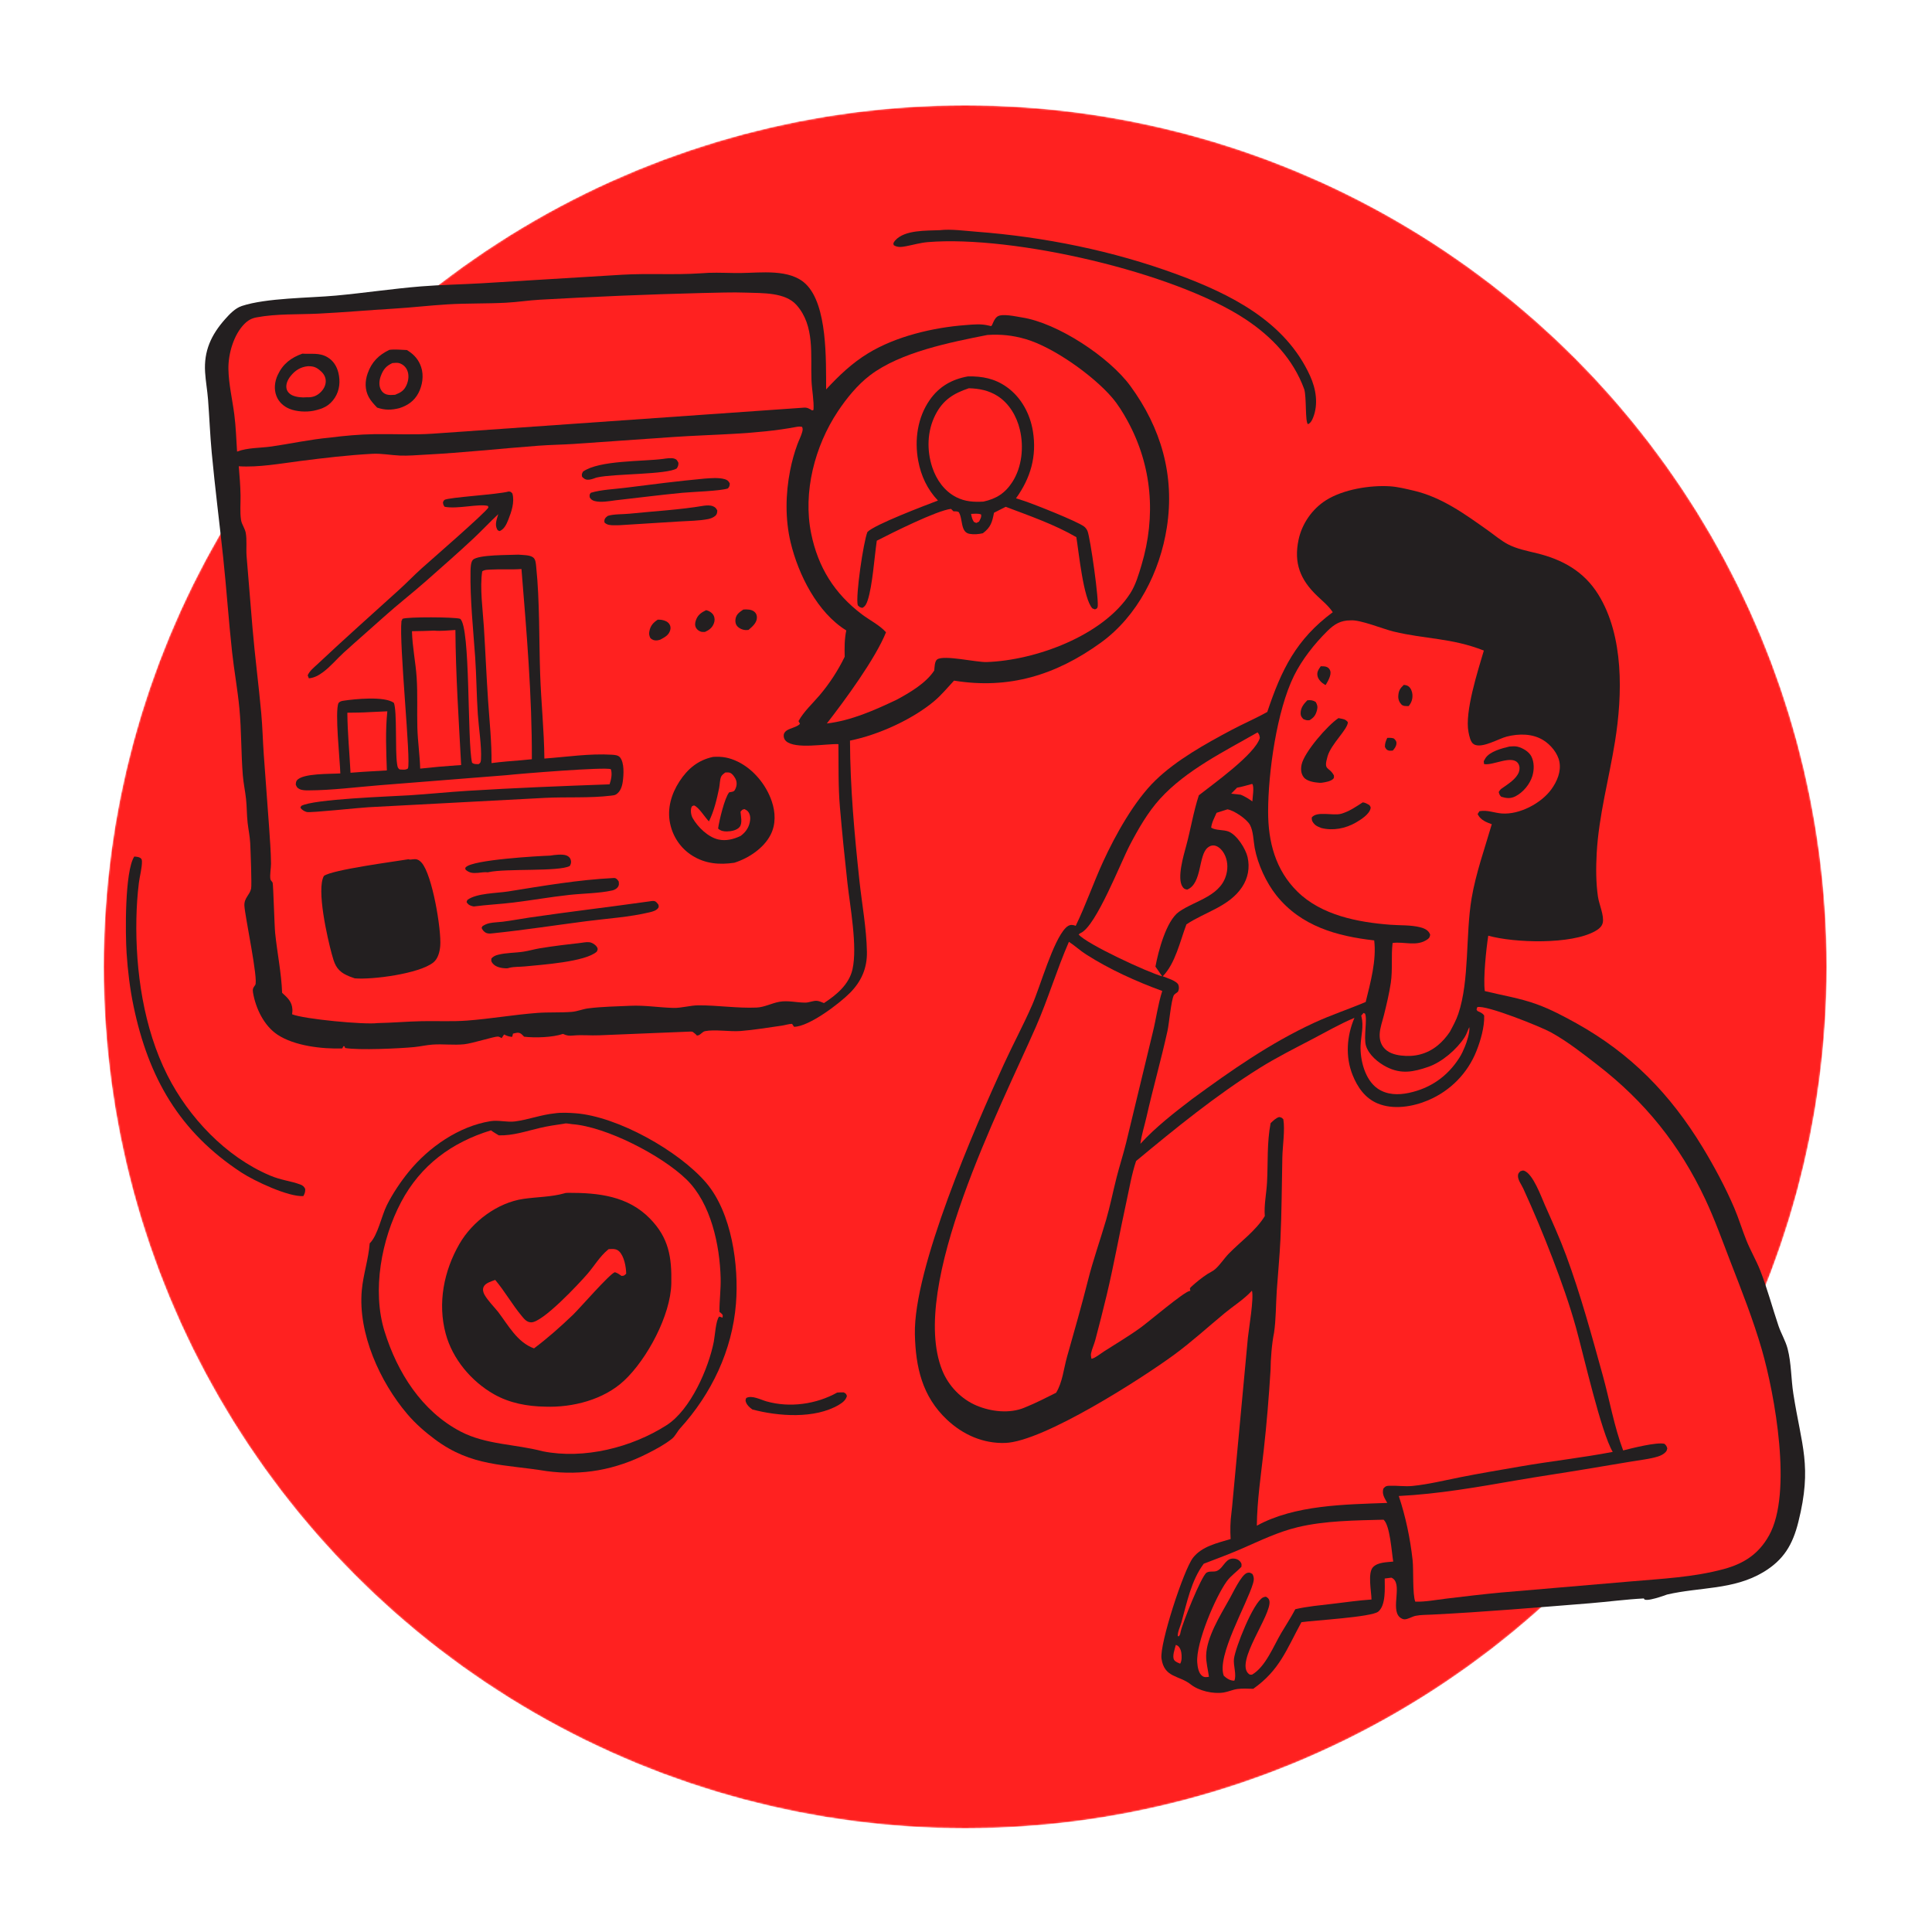 <?xml version="1.0" encoding="UTF-8"?> <svg xmlns="http://www.w3.org/2000/svg" width="1211" height="1211" viewBox="0 0 1211 1211" fill="none"><mask id="mask0_394_2277" style="mask-type:alpha" maskUnits="userSpaceOnUse" x="65" y="66" width="1080" height="1080"><circle cx="605" cy="606" r="540" fill="#D9D9D9"></circle></mask><g mask="url(#mask0_394_2277)"><circle cx="605" cy="606" r="540" fill="#FF2120"></circle></g><path d="M524.768 872.871C526.159 872.726 527.474 872.734 528.867 872.764C530.273 873.559 530.306 873.505 530.858 875.01C530.2 877.651 528.002 879.276 525.747 880.607C510.668 889.506 487.809 887.788 471.594 883.47C469.994 882.342 468.399 880.969 467.656 879.096C467.124 877.754 467.263 877.544 467.757 876.274C471.324 874.37 476.774 877.36 480.45 878.402C495.044 882.541 511.647 880.197 524.768 872.871Z" fill="#231F20"></path><path d="M84.177 536.876C85.11 536.999 86.422 537.051 87.276 537.418C88.484 537.935 88.939 538.512 88.972 539.808C89.078 543.942 87.577 549.12 87.057 553.315C86.129 560.801 85.637 568.37 85.49 575.91C84.851 608.543 90.029 644.524 104.929 673.988C118.302 700.432 141.553 725.093 169.238 736.824C176.339 739.833 182.085 740.181 188.231 742.462C189.752 743.026 190.59 743.749 191.306 745.218C191.398 747.143 191.016 748.074 190.154 749.712C180.835 750.349 159.458 740.281 151.254 734.905C112.407 709.441 93.045 675.408 83.707 630.648C81.42 619.69 80.086 608.526 79.348 597.364C78.561 585.456 78.116 546.081 84.177 536.876Z" fill="#231F20"></path><path d="M589.115 144.271C595.963 143.454 604.802 144.695 611.781 145.223C654.4 148.449 697.689 157.187 737.862 172.013C771.314 184.358 805.687 201.429 821.208 235.684C824.873 243.771 826.46 253.301 823.053 261.8C822.372 263.497 821.581 265.121 819.839 265.89C817.954 264.309 819.057 249.092 817.497 243.935C810.606 225.154 797.237 211.092 780.776 200.16C736.192 170.553 634.968 147.359 581.592 151.758C576.993 152.136 572.484 153.46 567.963 154.326C565.27 154.843 562.543 155.262 560.156 153.63L559.98 152.474C560.282 151.815 560.621 151.257 561.105 150.713C567.098 143.981 580.642 144.661 589.115 144.271Z" fill="#231F20"></path><path d="M347.675 697.862C351.661 697.249 356.64 697.5 360.691 697.802C387.043 699.767 425.511 721.403 442.559 741.302C458.737 760.185 463.197 793.357 461.309 817.169C458.983 846.505 445.914 873.733 426.318 895.294C424.458 897.338 423.269 900.196 421.108 901.901C416.557 905.497 411.251 908.323 406.101 910.949C385.853 921.275 364.97 925.157 342.445 922.086C315.978 917.719 295.768 919.37 272.78 902.327C266.431 897.619 260.41 892.364 255.284 886.334C238.13 866.152 224.354 835.803 226.772 808.833C227.667 798.859 230.957 789.36 231.728 779.34C236.838 774.369 239.071 762.245 242.501 755.393C246.147 748.112 251.087 740.748 256.212 734.458C268.723 719.107 287.554 705.967 307.444 702.764C312.504 701.95 317.777 703.588 322.875 702.918C331.236 701.819 339.159 698.716 347.675 697.862Z" fill="#231F20"></path><path d="M353.58 704.354C353.811 704.298 354.034 704.21 354.269 704.186C355.511 704.064 357.301 704.535 358.576 704.629C379.957 706.22 414.763 724.181 430.303 739.309C445.656 754.254 451.174 780.457 451.709 801.097C451.893 808.231 450.914 815.225 450.957 822.309C451.581 822.78 452.14 823.209 452.665 823.796C453.27 824.473 452.951 825.078 452.883 825.941C451.547 825.417 452.244 825.657 450.789 825.235C448.69 827.49 448.126 837.349 447.427 840.931C444.161 857.663 432.873 883.67 417.885 893.286C395.914 907.383 365.948 914.834 340.225 909.692C323.183 905.157 304.668 905.634 288.754 897.326C264.283 884.552 248.994 860.173 241.028 834.486C233.121 808.988 239.062 776.795 251.433 753.447C263.632 730.42 283.081 716.045 307.751 708.51C309.3 709.677 311.006 710.65 312.659 711.662C321.713 711.874 329.711 709.043 338.402 707.007C343.424 705.832 348.48 705.076 353.58 704.354Z" fill="#FF2120"></path><path d="M354.472 747.775C355.218 747.709 355.409 747.68 356.258 747.678C375.173 747.628 393.559 749.665 407.366 763.787C419.27 775.963 421.098 788.02 420.784 804.494C420.404 824.383 405.604 851.874 391.325 865.283C378.447 877.377 358.947 882.335 341.71 881.71C330.534 881.536 319.418 879.49 309.623 873.927C295.446 865.874 283.649 851.867 279.375 836.012C274.203 816.824 278.205 796.62 287.998 779.657C296.116 765.596 311.851 753.835 328.099 751.47C336.472 750.252 345.673 750.29 353.786 747.983C354.017 747.917 354.244 747.845 354.472 747.775Z" fill="#231F20"></path><path d="M381.539 782.968C383.885 782.851 386.238 782.569 388.079 784.355C391.249 787.433 392.434 794.092 392.51 798.355C391.259 799.55 391.304 799.66 389.6 799.756C388.226 798.774 387.069 797.953 385.435 797.43C382.285 798.244 363.377 820.072 359.197 824.083C351.395 831.569 343.376 838.685 334.73 845.18C324.205 841.406 318.685 830.782 312.176 822.251C309.478 818.909 305.726 815.203 303.649 811.481C302.854 810.058 302.423 808.223 303.114 806.671C304.242 804.134 308.017 803.195 310.402 802.264C316.445 809.439 321.063 817.747 327.08 824.95C328.681 826.867 330.176 828.769 332.862 828.863C340.06 829.116 362.89 804.642 368.148 798.571C372.44 793.612 375.94 787.567 381.004 783.398C381.181 783.253 381.36 783.112 381.539 782.968Z" fill="#FF2120"></path><path d="M439.185 171.313C440.849 171.273 442.491 171.07 444.151 171.011C450.773 170.78 457.458 171.193 464.092 171.135C476.823 171.026 494.986 168.355 505.033 177.99C518.776 191.169 517.714 225.85 517.827 244.094C525.878 235.412 533.969 227.664 544.136 221.453C561.55 210.812 584.926 205.29 605.149 203.773C610.497 203.372 614.801 202.826 620.093 204.146L621.214 204.431C621.893 203.727 621.653 204.088 622.085 203.145C622.873 201.416 623.513 199.651 625.092 198.468C627.986 196.299 636.916 198.413 640.517 198.97C662.982 202.448 695.239 223.791 708.517 241.921C727.753 268.187 736.453 297.98 731.403 330.553C727.095 358.346 713.112 386.155 689.972 402.861C661.89 423.136 632.476 432.226 598.003 426.628C593.891 431.024 590.012 435.784 585.38 439.641C571.58 451.133 550.316 460.719 532.782 464.22C532.903 493.683 535.567 522.831 538.707 552.107C540.29 566.851 543.146 581.882 543.395 596.712C543.566 606.832 539.935 615.054 532.943 622.188C526.445 628.818 507.189 643.557 497.711 643.607L496.473 641.763C494.319 641.808 492.118 642.6 489.968 642.9C481.522 644.076 472.569 645.617 464.098 646.258C457.478 646.759 448.053 645.145 441.964 646.331C441.02 646.514 440.347 647.155 439.626 647.731C438.623 648.53 438.18 649 436.843 649.097C436.291 648.406 435.708 647.926 435.003 647.402L434.083 646.721C433.698 646.68 433.314 646.582 432.928 646.597L375.651 648.931C370.31 649.189 364.757 648.557 359.492 649.071C356.774 649.337 355.375 649.233 352.875 648.057C346.498 650.291 335.302 650.626 328.522 649.815C327.874 649.177 327.091 648.252 326.314 647.798C324.737 646.878 323.216 647.562 321.551 647.89C321.408 648.615 321.255 649.22 321.007 649.924C319.351 649.761 318.29 649.522 316.753 648.797L315.965 648.42C315.547 648.996 315.156 649.564 314.791 650.176L314.47 650.724C313.757 650.331 312.925 649.761 312.087 649.728C309.791 649.636 296.158 654.009 291.032 654.547C284.319 655.249 277.659 654.276 271 654.775C267.172 655.061 263.385 655.956 259.556 656.327C250.44 657.211 224.887 658.402 216.348 656.901L215.955 655.847L215.31 655.73L214.506 657.182C201.963 657.566 184.64 655.651 173.922 648.541C165.46 642.927 160.295 632.074 158.596 622.227C158.202 619.946 158.663 619.194 159.974 617.405C162.126 614.467 153.468 573.993 153.185 567.678C152.968 562.824 156.511 561.059 157.404 556.997C157.894 554.77 157.054 532.578 156.826 528.359C156.595 524.096 155.685 519.924 155.209 515.693C154.651 510.738 154.76 505.722 154.218 500.764C153.684 495.857 152.619 491.007 152.215 486.086C151.074 472.136 151.381 458.027 150.056 444.048C148.933 432.196 146.774 420.51 145.474 408.694C143.318 389.092 142.015 369.376 139.928 349.752C137.584 327.726 134.758 305.709 132.701 283.659C131.67 272.608 131.251 261.526 130.406 250.469C129.967 244.734 128.92 239.055 128.557 233.312C127.712 219.935 132.389 209.871 141.117 200.033C143.947 196.844 147.436 193.157 151.541 191.801C167.013 186.687 193.787 186.821 210.574 185.277C228.366 183.64 246.08 180.957 263.887 179.514C276.543 178.488 289.327 178.3 302.014 177.557L389.877 172.21C406.271 171.239 422.751 172.431 439.185 171.313Z" fill="#231F20"></path><path d="M440.143 183.662C449.393 183.512 458.704 183.085 467.952 183.428C477.974 183.801 492.158 183.153 499.275 191.186C510.907 204.316 507.991 222.552 508.656 238.652C508.891 244.329 510.318 251.546 509.911 256.955L509.053 257.258C507.301 256.176 506.013 255.354 503.905 255.519L271.272 271.833C259.066 272.676 246.813 271.94 234.595 272.139C225.366 272.288 215.87 273.129 206.712 274.309C194.409 275.437 182.452 278.07 170.261 279.85C163.299 280.867 155.144 280.526 148.592 283.073C148.108 275.357 147.854 267.504 146.867 259.838C145.657 250.443 143.349 240.834 143.172 231.35C142.996 221.894 146.436 209.857 153.184 203.055C155.421 200.801 157.668 199.524 160.785 198.938C173.348 196.577 186.779 197.209 199.526 196.589C215.207 195.827 230.861 194.41 246.538 193.482C257.903 192.811 269.215 191.458 280.579 190.776C292.732 190.046 304.987 190.389 317.173 189.749C324.294 189.374 331.356 188.257 338.476 187.855C372.045 185.964 406.537 184.494 440.143 183.662Z" fill="#FF2120"></path><path d="M244.113 219.277C247.659 218.851 251.49 219.28 255.062 219.41C255.211 219.504 255.361 219.595 255.508 219.691C255.753 219.851 255.993 220.017 256.237 220.178C259.976 222.649 262.579 225.84 263.998 230.138C265.743 235.424 264.792 241.606 262.217 246.466C259.611 251.385 255.445 254.236 250.221 255.863C245.215 257.09 241.318 257.153 236.4 255.496C234.454 253.473 232.402 251.276 231.082 248.781C228.621 244.133 228.74 238.925 230.445 234.056C232.957 226.877 237.407 222.461 244.113 219.277Z" fill="#231F20"></path><path d="M245.987 227.571C247.391 227.47 249.169 227.218 250.516 227.708C252.632 228.477 254.279 229.931 255.202 231.997C256.513 234.93 256.113 238.373 254.869 241.256C253.318 244.854 251.175 246.064 247.65 247.46C245.895 247.573 244.032 247.763 242.321 247.251C240.715 246.77 239.504 245.697 238.731 244.238C237.335 241.606 237.706 238.334 238.711 235.636C240.228 231.558 242.07 229.342 245.987 227.571Z" fill="#FF2120"></path><path d="M189.543 221.67C195.096 222.1 200.074 220.851 205.244 223.899C208.914 226.062 211.092 229.548 212.097 233.627C213.41 238.954 212.907 244.694 209.856 249.346C206.446 254.544 202.328 256.224 196.551 257.472C191.912 258.373 185.915 258.06 181.543 256.291C177.772 254.766 174.735 252.007 173.257 248.173C171.608 243.9 172.173 239.161 174.064 235.071C177.298 228.076 182.487 224.162 189.543 221.67Z" fill="#231F20"></path><path d="M193.133 229.529C193.168 229.534 193.203 229.545 193.24 229.545C196.852 229.523 198.633 230.377 201.304 232.837C203.035 234.432 204.185 236.5 204.189 238.899C204.195 241.628 202.798 244.104 200.864 245.957C198.384 248.334 195.683 249.191 192.28 249.016C189.378 249.307 185.622 248.967 182.97 247.679C181.34 246.887 180.014 245.412 179.608 243.618C178.984 240.855 180.42 237.904 182.093 235.792C185.039 232.079 188.451 229.982 193.133 229.529Z" fill="#FF2120"></path><path d="M618.868 209.971C627.286 209.42 634.696 210.163 642.821 212.524C660.286 217.6 685.109 235.334 696.921 249.036C700.79 253.523 703.924 258.646 706.76 263.832C722.184 292.036 724.684 323.517 715.518 354.165C713.739 360.11 711.855 366.625 708.485 371.878C691.372 398.552 648.876 413.969 618.442 414.977C611.848 415.196 591.848 410.398 587.472 413.301C585.791 414.417 585.794 418.389 585.604 420.262C580.463 428.235 570.034 434.292 561.903 438.663C548.046 445.212 533.632 451.66 518.271 453.487C529.629 438.868 548.682 412.937 555.364 396.327C551.535 391.928 544.989 388.668 540.3 385.122C523.082 372.099 512.785 355.674 508.452 334.41C503.179 308.531 510.709 279.591 525.158 257.883C530.65 249.632 537.442 241.243 545.376 235.208C564.409 220.726 595.7 214.538 618.868 209.971Z" fill="#FF2120"></path><path d="M606.75 235.924C615.721 235.786 623.456 237.252 630.906 242.498C640.095 248.968 645.688 259.396 647.448 270.364C649.963 286.051 645.988 299.637 636.848 312.345C638.615 312.886 640.374 313.446 642.123 314.041C648.835 316.323 674.758 326.576 679.423 329.957C680.417 330.679 681.177 331.742 681.66 332.866C683.391 336.889 689.174 377.81 687.947 380.647C687.518 381.64 687.253 381.532 686.337 381.962L684.75 381.372C679.069 375.423 676.22 346.179 674.663 336.694C661.053 328.765 645.12 323.246 630.381 317.669L623.046 321.399C621.932 327.19 621.031 330.57 616.068 334.247C613.335 334.867 610.496 335.113 607.714 334.624C601.836 333.593 603.692 325.124 600.891 320.92C600.018 320.579 599.533 320.493 598.566 320.496C598.27 320.498 597.973 320.516 597.676 320.526L596.094 318.971C587.127 320 559.195 333.982 549.583 338.922C548.085 349.161 546.898 367.164 543.872 376.274C543.202 378.291 542.501 379.992 540.549 381.023C538.964 380.715 538.829 380.532 537.658 379.394C536.153 373.675 541.258 339.408 543.708 333.466C548.113 328.817 580.079 316.742 587.912 313.751C581.247 306.715 577.305 298.302 575.54 288.765C573.127 275.724 575.105 261.608 582.827 250.614C588.745 242.188 596.709 237.716 606.75 235.924Z" fill="#231F20"></path><path d="M608.686 322.111C610.625 322.06 613.208 321.687 614.973 322.484C615.282 324.279 614.45 325.288 613.697 326.915C613.137 327.288 612.527 327.524 611.915 327.798L610.458 327.155C609.35 325.484 609.052 324.068 608.686 322.111Z" fill="#FF2120"></path><path d="M607.282 243.359C613.731 243.538 619.633 244.663 625.177 248.153C632.541 252.789 637.272 260.933 639.256 269.263C641.818 280.017 640.634 292.705 634.553 302.124C629.989 309.192 624.439 312.641 616.425 314.413C610.363 314.745 604.964 314.457 599.404 311.64C591.989 307.884 586.993 300.791 584.402 293.047C580.817 282.337 581.127 270.276 586.258 260.133C591 250.757 597.557 246.623 607.282 243.359Z" fill="#FF2120"></path><path d="M499.219 267.588C500.552 267.361 501.444 267.3 502.77 267.577C503.304 268.749 503.143 269.66 502.809 270.864C502.093 273.444 500.789 275.898 499.858 278.411C497.903 283.692 496.339 289.395 495.253 294.915C492.366 309.593 492.09 325.484 495.595 340.075C500.412 360.121 512.312 384.013 530.457 395.159C529.294 400.756 529.33 405.996 529.461 411.679C525.261 420.315 519.892 428.562 513.674 435.872C509.319 440.992 503.716 446.089 500.511 451.998L501.412 453.636C500.135 455.579 495.299 456.408 493.183 457.836C492.232 458.478 491.339 459.492 491.245 460.663C491.126 462.131 491.555 463.483 492.662 464.503C498.452 469.835 517.598 466.101 525.526 466.433C525.69 479.645 525.341 492.774 526.473 505.975C527.827 521.76 529.426 537.609 531.172 553.355C532.824 568.26 537.563 593.229 534.353 607.558C532.207 617.132 524.261 623.638 516.479 628.737C515.154 628.232 513.444 627.438 512.048 627.331C509.712 627.153 507.226 628.447 504.777 628.455C499.372 628.472 494.038 626.972 488.621 627.917C483.834 628.751 479.123 631.347 474.252 631.552C461.996 632.068 449.933 630.094 437.776 630.153C432.492 630.179 427.221 631.918 421.949 631.771C412.986 631.521 404.155 630.02 395.146 630.435C386.477 630.834 377.184 630.961 368.612 632.068C365.133 632.517 361.87 633.981 358.347 634.256C351.158 634.819 343.887 634.365 336.679 634.917C321.957 636.045 307.431 638.61 292.753 639.715C283.365 640.422 273.953 639.895 264.555 640.081C255.244 640.264 245.953 641.112 236.614 641.285C228.413 642.366 190.434 638.809 183.087 635.753C183.197 634.806 183.336 633.814 183.293 632.86C183.062 627.84 180.263 625.448 176.841 622.311C176.389 609.967 173.744 597.245 172.478 584.903C172.005 580.298 171.313 554.65 170.899 553.33C170.69 552.66 169.644 551.861 169.52 551.211C169.011 548.534 169.902 544.158 169.875 541.306C169.8 533.586 169.158 525.835 168.65 518.132L165.332 472.895C164.725 464.306 164.539 455.673 163.76 447.099C162.136 429.195 159.77 411.34 158.259 393.428L154.562 348.567C154.205 343.929 154.849 338.49 154.046 334.032C153.811 332.73 153.2 331.378 152.646 330.182C151.987 328.76 151.324 327.502 151.083 325.923C150.33 320.997 150.851 315.613 150.775 310.62C150.682 304.492 150.175 298.359 149.656 292.255C162.102 293.075 175.687 290.568 188.043 288.984C203.097 287.055 218.268 285.26 233.429 284.448C239.198 284.139 244.869 285.313 250.612 285.554C255.874 285.775 261.34 285.264 266.614 284.991C290.226 283.771 313.826 281.158 337.407 279.384C344.75 278.832 352.13 278.743 359.481 278.279L421.524 273.951C447.34 272.155 473.751 272.398 499.219 267.588Z" fill="#FF2120"></path><path d="M442.611 382.45C444.39 382.838 446.493 384.095 447.319 385.809C448.121 387.472 448.091 389.136 447.424 390.843C446.351 393.582 444.43 394.963 441.831 396.119C441.157 396.111 440.112 396.173 439.439 395.974C438.187 395.606 436.897 394.686 436.273 393.519C435.468 392.012 435.641 390.398 436.171 388.853C437.334 385.464 439.506 383.965 442.611 382.45Z" fill="#231F20"></path><path d="M412.298 388.403C413.14 388.396 413.958 388.411 414.79 388.557C416.712 388.895 418.628 389.63 419.678 391.372C420.337 392.465 420.448 393.75 420.096 394.981C419.159 398.253 416.661 399.396 413.884 400.932C413.209 401.13 412.525 401.353 411.817 401.41C410.121 401.545 409.028 401.135 407.721 400.051C406.884 398.409 406.698 397.339 407.058 395.557C407.742 392.163 409.47 390.242 412.298 388.403Z" fill="#231F20"></path><path d="M465.928 382.062C468.178 381.874 471.042 381.928 472.881 383.473C474.042 384.449 474.494 385.776 474.437 387.254C474.31 390.564 471.444 392.869 469.158 394.845C468.433 394.897 467.781 394.966 467.046 394.902C465.13 394.732 462.862 393.673 461.762 392.048C460.886 390.752 460.778 389.046 461.111 387.555C461.728 384.791 463.75 383.58 465.928 382.062Z" fill="#231F20"></path><path d="M415.765 287.633C417.735 287.346 420.765 286.867 422.668 287.466C424.291 287.976 424.507 288.745 425.249 290.121C425.217 291.804 425.076 292.123 424.229 293.591C418.234 297.536 384.841 296.873 374.463 299.225L373.613 299.425C371.89 300.059 370.103 300.788 368.231 300.701C366.701 300.629 365.883 299.855 364.859 298.849C364.57 297.191 364.66 297.125 365.431 295.61C375.648 288.395 402.775 289.357 415.765 287.633Z" fill="#231F20"></path><path d="M344.86 536.309C347.483 535.854 352.66 535.222 355.126 536.236C356.39 536.756 357.373 537.623 357.762 538.973C358.177 540.411 357.887 541.583 357.148 542.811C350.328 546.481 317.316 544.264 306.331 546.666C306.164 546.704 305.998 546.746 305.833 546.785C303.754 546.508 301.621 546.961 299.539 547.117C296.405 547.352 294.323 547.269 291.854 545.157C291.668 544.183 291.413 544.227 291.964 543.605C296.202 538.833 337.857 536.548 344.86 536.309Z" fill="#231F20"></path><path d="M441.191 316.996C443.034 316.765 445.048 316.611 446.829 317.303C448.347 317.893 448.888 318.573 449.61 319.98C449.542 321.364 449.45 322.4 448.305 323.369C447.121 324.37 445.496 325.025 443.984 325.331C438.18 326.504 431.66 326.481 425.749 326.869L388.754 329.177C387.455 329.253 386.161 329.265 384.86 329.247C382.686 329.217 380.489 329.153 378.892 327.492C378.758 326.197 378.758 325.567 379.658 324.462C379.738 324.363 380.809 323.409 381.043 323.336C384.795 322.16 390.515 322.406 394.596 321.989C410.088 320.403 425.832 319.577 441.191 316.996Z" fill="#231F20"></path><path d="M364.772 590.91C366.596 590.661 368.859 590.219 370.634 590.898C372.17 591.485 373.961 592.771 374.52 594.346C374.823 595.198 374.394 595.697 374.089 596.488C366.91 602.987 339.091 604.734 328.993 605.766C325.879 606.085 322.347 605.875 319.349 606.615C318.993 606.703 318.64 606.806 318.287 606.902C318.075 606.922 317.863 606.963 317.649 606.963C314.714 606.949 310.817 606.34 308.836 603.892C307.832 602.651 307.812 602.17 308.061 600.736C309.273 599.462 310.413 598.925 312.087 598.487C317.306 597.121 322.736 597.334 328.034 596.525C331.482 596 334.858 594.986 338.314 594.41C347.091 592.945 355.936 591.945 364.772 590.91Z" fill="#231F20"></path><path d="M441.571 299.995C445.508 299.727 450.306 299.252 454.138 300.314C455.89 300.799 456.573 301.431 457.427 302.997C457.314 304.676 457.295 304.834 456.273 306.16C451.419 307.802 434.096 308.278 427.641 308.895C413.607 310.236 399.565 312.072 385.548 313.631C381.611 314.167 376.683 315.078 372.802 314.077C371.296 313.689 370.489 313.106 369.651 311.78C369.558 310.208 369.363 310.078 370.334 308.874C377.083 306.871 384.946 306.636 391.956 305.745C408.478 303.642 424.986 301.54 441.571 299.995Z" fill="#231F20"></path><path d="M384.51 550.357C384.749 550.355 384.99 550.312 385.226 550.349C386.535 550.564 387.136 551.52 387.817 552.527C387.957 553.957 388.163 554.831 387.234 556.086C386.459 557.13 385.068 557.848 383.823 558.129C375.676 559.973 365.292 560.011 356.845 560.937C345.046 562.23 333.369 564.305 321.592 565.741C313.398 566.74 305.157 567.104 296.977 568.189C296.264 568.042 295.855 567.981 295.137 567.711C293.812 567.212 293.077 566.571 292.44 565.351L292.968 564.074C298.768 559.796 311.361 559.915 318.538 558.768C340.506 555.256 362.234 551.484 384.51 550.357Z" fill="#231F20"></path><path d="M406.815 565.029C407.733 564.901 408.832 564.668 409.753 564.743C411.218 564.861 411.93 566.081 412.753 567.135C412.844 568.028 413.107 568.44 412.515 569.211C411.305 570.788 409.141 571.367 407.29 571.814C394.604 574.877 380.459 575.749 367.482 577.429C348.188 579.926 328.861 582.923 309.517 584.939C308.155 585.083 306.529 585.371 305.204 584.928C303.575 584.381 302.486 583.117 301.868 581.603L302.419 580.54C303.878 579.584 305.205 578.99 306.925 578.635C309.604 578.083 312.404 578.082 315.117 577.743C320.723 577.044 326.352 575.94 331.954 575.122C356.873 571.484 381.866 568.535 406.815 565.029Z" fill="#231F20"></path><path d="M318.84 308.071C320.288 308.205 320.202 308.281 321.187 309.375C322.659 314.8 320.597 320.737 318.592 325.81C317.507 328.552 316.071 331.677 313.212 332.89C312.249 332.521 312.064 332.673 311.554 331.659C310.008 328.589 311.447 325.361 312.326 322.281C307.055 327.19 302.145 332.476 296.887 337.406C287.155 346.533 277.025 355.364 267.034 364.21C258.301 371.941 249.041 379.058 240.389 386.876C232.151 394.32 223.71 401.558 215.505 409.025C211.146 412.991 207.236 417.795 202.506 421.287C199.737 423.333 197.061 424.852 193.6 425.189L192.86 423.307C194.066 420.501 196.819 418.35 199.016 416.31C215.91 400.407 233.248 385.022 250.425 369.433C255.141 365.153 259.534 360.536 264.274 356.282C269.966 351.172 303.966 321.688 306.135 318.116L305.883 317.144C300.147 315.582 286.828 319.247 278.695 317.65C277.836 316.473 277.8 316.219 277.657 314.756C277.959 314.297 278.131 313.717 278.566 313.379C280.688 311.727 312.139 309.979 318.84 308.071Z" fill="#231F20"></path><path d="M446.952 474.436C452.712 474.043 457.173 474.868 462.377 477.376C472.25 482.136 480.227 491.888 483.734 502.212C486.092 509.156 486.401 516.68 482.971 523.34C478.632 531.764 469.099 538.016 460.251 540.789C450.914 542.159 442.086 541.445 433.898 536.303C426.625 531.734 421.701 524.4 419.992 516.003C418.111 506.764 420.809 497.64 425.834 489.886C431.012 481.896 437.505 476.461 446.952 474.436Z" fill="#231F20"></path><path d="M454.594 484.209C455.531 484.184 456.686 484.056 457.582 484.39C459.158 484.976 460.932 487.561 461.419 489.12C462.074 491.216 461.658 493.405 460.544 495.268C459.935 496.288 458.879 496.294 457.774 496.512C457.539 496.557 457.303 496.599 457.068 496.642C454.171 500.098 450.796 514.418 450.112 519.347C451.743 520.832 453.468 521.161 455.607 521.152C458.16 521.141 462.073 520.437 463.704 518.22C465.449 515.849 464.353 511.576 464.168 508.825C465.181 507.632 465.161 507.426 466.676 507.166C467.655 507.647 468.403 508.033 469.068 508.945C470.126 510.392 470.396 512.187 470.203 513.934C469.723 518.299 467.666 521.411 464.241 523.971C459.863 526.033 455.099 527.289 450.279 526.198C443.846 524.742 437.354 518.441 434.138 512.741C433.156 511.002 432.703 507.919 433.401 506.034C433.743 505.109 434.176 505.195 435.011 504.849C438.018 505.887 441.77 512.263 444.376 514.861C447.566 508.318 449.328 501.01 450.769 493.902C451.205 491.758 451.174 488.851 451.976 486.89C452.426 485.789 453.685 484.926 454.594 484.209Z" fill="#FF2120"></path><path d="M256.015 538.589C257.099 538.835 256.714 538.845 257.684 538.75C258.501 538.672 259.345 538.513 260.169 538.535C261.942 538.584 263.076 539.424 264.229 540.699C270.975 548.157 276.766 582.891 275.944 592.929C275.652 596.496 274.591 600.879 271.675 603.238C262.856 610.371 233.27 614.202 222.34 613.234C220.077 612.487 217.903 611.67 215.822 610.493C210.609 607.542 209.45 603.451 207.959 597.996C205.301 588.272 198.221 557.45 203.026 549.049C208.211 545.156 247.247 540.06 256.015 538.589Z" fill="#231F20"></path><path d="M324.968 347.666C327.621 347.943 332.038 347.751 334.186 349.409C335.845 350.691 335.907 353.506 336.11 355.448C338.312 376.535 337.843 401.104 338.576 422.576C339.178 440.21 341.062 457.827 341.218 475.477C354.967 474.463 369.755 472.213 383.503 473.071C385.213 473.178 387.446 473.305 388.609 474.708C391.431 478.11 390.931 485.561 390.38 489.767C389.971 492.882 388.953 496.152 386.18 497.952C385.32 498.51 383.936 498.606 382.958 498.725C369.495 500.363 355.123 499.428 341.549 500.12L231.086 505.973C225.403 506.253 194.412 509.598 192.29 508.982C190.729 508.529 189.174 507.634 188.294 506.258L188.829 505.16C196.286 500.835 245.183 499.223 256.543 498.502C268.726 497.726 280.876 496.457 293.061 495.7C322.693 493.86 352.406 492.692 382.079 491.632C383.055 488.94 383.885 484.922 382.889 482.153C379.63 480.599 325.66 484.971 317.682 485.874L237.963 492.192C223.179 493.378 208.106 495.371 193.268 495.418C191.559 495.424 189.222 495.394 187.675 494.561C186.136 493.734 186.007 493.287 185.38 491.755C185.52 490.76 185.447 489.969 186.094 489.149C189.696 484.58 207.272 485.216 213.324 484.789C213.079 476.288 209.766 445.986 212.189 440.648C213.067 439.684 213.896 439.429 215.172 439.235C222.429 438.13 240.932 436.238 246.883 440.538C248.979 445.898 247.6 470.572 248.887 478.733C249.14 480.343 249.12 481.31 250.514 482.295C252.324 482.402 254.132 482.796 255.693 481.693C257.76 477.32 250.027 403.568 251.658 389.133L252.21 388.383L251.977 388.123C252.144 388.025 252.301 387.903 252.48 387.829C255.4 386.621 284.764 386.688 288.391 387.858C295.045 392.581 292.757 464.663 295.887 478.08C297.216 479.153 298.261 478.888 299.919 478.978C301.333 478.28 301.424 477.222 301.504 475.718C301.926 467.836 300.084 456.148 299.515 447.825C298.699 435.902 298.671 423.925 297.845 412.001C296.628 394.392 294.603 375.67 294.932 358.053C294.968 356.148 295.043 352.329 296.399 350.935C299.685 347.561 319.359 347.976 324.968 347.666Z" fill="#231F20"></path><path d="M231.838 446.36L242.788 445.851C241.504 458.016 242.07 470.701 242.489 482.905L227.1 483.818L219.712 484.369C219.072 471.83 217.833 459.29 217.72 446.738C222.437 446.712 227.128 446.651 231.838 446.36Z" fill="#FF2120"></path><path d="M272.053 395.286C276.437 395.685 281.053 395.133 285.452 394.876C285.658 423.094 287.548 451.359 289.057 479.534C284.369 479.841 279.685 480.253 275.001 480.616L263.379 481.776C263.123 473.211 261.855 464.697 261.609 456.146C261.308 445.66 261.862 435.133 261.16 424.649C260.509 414.929 258.458 405.424 258.225 395.649C262.839 395.588 267.442 395.483 272.053 395.286Z" fill="#FF2120"></path><path d="M307.923 357.006C314.236 356.634 320.556 357.149 326.862 356.665C330.093 396.319 333.496 436.07 333.376 475.894L326.717 476.537C320.491 477.028 314.282 477.508 308.087 478.315C308.253 465.299 306.808 452.102 305.934 439.112C304.899 423.739 304.267 408.335 303.299 392.953C302.642 382.53 300.66 368.201 302.261 358.127C303.871 356.967 306.009 357.129 307.923 357.006Z" fill="#FF2120"></path><path d="M835.385 383.744C832.841 379.847 829.073 376.808 825.725 373.616C815.004 363.389 810.837 352.967 813.969 338.231C816.089 328.262 822.509 319.035 831.114 313.585C841.923 306.74 858.815 304.006 871.371 304.824C876.185 305.138 881.336 306.439 886.043 307.531C903.724 311.634 918.223 322.246 932.749 332.547C936.76 335.391 940.852 338.89 945.195 341.166C950.752 344.078 957.396 345.339 963.438 346.825C979.504 350.778 992.884 358.231 1001.8 372.593C1017.98 398.653 1017.02 435.389 1012.32 464.702C1008.6 487.937 1002.12 511.261 1000.83 534.8C1000.34 543.739 1000.32 553.284 1001.63 562.141C1002.32 566.846 1005.61 573.985 1004.62 578.422C1004.07 580.866 1002.03 582.407 999.964 583.59C984.928 592.181 949.244 591.081 932.857 586.496C931.579 594.729 929.606 613.427 930.7 621.228C941.61 623.892 952.74 625.64 963.336 629.499C971.866 632.606 980.352 637.079 988.279 641.502C1022.35 660.516 1046.93 685.782 1067.16 719.044C1074.39 730.928 1081.64 744.459 1087.08 757.21C1089.9 763.831 1091.95 770.697 1094.61 777.365C1097.19 783.846 1100.79 789.891 1103.34 796.366C1107.75 807.577 1110.92 819.627 1114.78 831.053C1116.43 835.924 1119.18 840.373 1120.49 845.375C1122.88 854.541 1122.63 864.287 1124.09 873.612C1129.2 906.346 1136.01 918.867 1127.24 953.941C1123.68 968.188 1118.1 977.752 1105.26 985.444C1086.54 996.668 1065.44 994.69 1044.91 999.486C1044.91 999.486 1030.45 1004.94 1030.45 1001.92C1019.21 1002.48 1007.87 1004.03 996.632 1004.94C963.622 1007.58 930.486 1010.41 897.41 1012.06C894.14 1012.23 890.538 1012.16 887.331 1012.81C885.117 1013.26 882.483 1015.04 880.315 1015.01C879.31 1015 878.116 1014.35 877.385 1013.71C871.35 1008.42 879.728 992.115 872.14 988.9L867.948 989.434C867.952 995.283 868.814 1006.15 863.883 1010.2C859.674 1013.66 823.477 1015.66 815.742 1016.81C806.307 1034.13 802.098 1046.86 785.556 1058.56C782.372 1058.53 778.801 1058.25 775.659 1058.68C772.72 1059.07 769.95 1060.41 767.022 1060.88C760.404 1061.94 751.45 1059.87 746.286 1055.75C739.131 1050.05 729.742 1051.75 728.04 1039.61C726.761 1030.49 741.915 983.983 747.796 976.419C753.373 969.244 763.078 967.185 771.381 964.686C771.035 959.137 771.154 953.746 771.884 948.227L772.286 944.577L782.19 838.507C782.796 832.577 786.065 813.775 784.724 808.983C784.617 809.103 784.511 809.225 784.402 809.344C779.614 814.536 773.117 818.571 767.679 823.068C757.088 831.825 747.114 840.967 736.003 849.137C716.104 863.766 654.08 903.641 630.08 904.45C616.19 904.918 603.558 899.278 593.537 889.841C578.051 875.255 573.931 856.977 573.46 836.411C572.515 795.047 611.086 706.692 629.321 666.893C635.014 654.469 641.555 642.386 647.007 629.861C652.129 618.096 659.971 589.873 667.917 581.676C668.969 580.59 670.224 579.707 671.783 579.761C672.795 579.797 673.358 579.944 674.274 580.318C680.59 567.295 685.387 553.308 691.45 540.094C699.153 523.306 711.067 501.875 724.329 489.05C737.498 476.317 755.684 466.209 771.759 457.645C779.214 453.673 786.963 450.385 794.348 446.257C803.23 419.722 812.456 400.734 835.385 383.744Z" fill="#231F20"></path><path d="M737.008 1031.06C737.532 1031.24 737.904 1031.32 738.364 1031.69C739.549 1032.65 740.183 1034.31 740.431 1035.76C740.779 1037.8 740.88 1041.15 739.725 1042.81C738.416 1042.24 736.945 1041.77 736.058 1040.6C734.49 1038.52 736.434 1033.36 737.008 1031.06Z" fill="#FF2120"></path><path d="M784.639 491.424L785.085 491.507C786.175 493.796 785.138 499.537 784.991 502.33C782.612 500.636 780.434 499.266 777.709 498.138L771.708 497.48L775.378 493.743C778.503 493.202 781.578 492.247 784.639 491.424Z" fill="#FF2120"></path><path d="M854.671 634.933L855.584 635.325C857.257 638.497 854.577 650.283 856.231 655.566C858.026 661.298 863.935 666.143 869.084 668.765C878.332 673.474 885.954 671.922 895.239 668.729C903.841 665.773 913.194 657.726 918.073 650.105C919.292 648.202 919.963 645.859 920.977 643.812C921.448 646.847 919.425 653.148 918.201 656.078C917.194 658.52 916.142 660.839 914.718 663.071C907.269 674.742 896.619 682.15 883.123 685.029C876.459 686.45 869.418 686.334 863.588 682.375C855.619 676.964 852.44 664.419 852.838 655.205C853.099 649.157 854.875 643.368 853.408 637.274C853.355 637.054 853.284 636.838 853.222 636.621L854.671 634.933Z" fill="#FF2120"></path><path d="M788.262 459.057C789.365 460.438 789.42 460.773 789.685 462.536C786.782 472.678 760.382 491.468 751.462 498.487C748.099 508.666 746.35 519.693 743.542 530.1C741.893 536.207 737.637 550.372 741.175 555.757C742.058 557.101 742.621 557.352 744.155 557.619C753.582 553.796 751.058 536.017 757.021 531.288C758.237 530.324 759.474 529.776 761.052 529.971C763.189 530.234 765.089 531.893 766.325 533.568C768.977 537.163 769.8 541.94 769.059 546.292C766.433 561.734 749.329 564.198 738.991 571.524C730.979 577.202 726.012 596.369 724.244 605.885L728.492 611.979C719.369 609.466 681.163 591.779 676.095 585.735C677.093 584.947 676.706 585.153 677.605 584.717C687.213 580.059 702.386 540.761 708.233 529.614C713.511 519.55 719.515 509.047 727.182 500.634C743.547 482.674 767.448 471.011 788.262 459.057Z" fill="#FF2120"></path><path d="M867.249 952.565C871.308 956.151 872.281 972.899 873.289 978.809C869.231 979.265 863.647 979.162 860.616 982.319C857.154 985.923 859.622 997.689 859.668 1002.59C851.549 1003.16 843.663 1004.28 835.6 1005.25C827.644 1006.21 819.732 1006.85 811.909 1008.67C809.257 1013.77 806.007 1018.65 803.087 1023.6C798.278 1031.76 793.224 1044.84 784.788 1049.69C783.756 1049.7 783.56 1049.9 782.703 1049.18C773.918 1041.81 797.274 1012.07 795.688 1003.5C795.424 1002.08 794.648 1001.46 793.465 1000.83C792.789 1000.94 792.325 1000.98 791.678 1001.3C785.48 1004.4 774.334 1032.83 773.464 1039.73C772.936 1043.91 775.248 1049.78 773.714 1053.48C771.108 1053.55 768.928 1052.08 767.086 1050.39C762.433 1038.08 781.457 1005.95 785.431 992.446C786.052 990.331 786.138 988.636 785.053 986.635C783.87 985.894 783.285 985.471 781.795 985.889C777.965 986.962 772.467 999.252 770.147 1003.11C764.765 1012.74 756.313 1026.32 756.031 1037.64C755.922 1042 757.207 1046.69 757.777 1051.04C756.299 1051.25 755.009 1051.51 753.685 1050.58C751.211 1048.83 750.642 1044.76 750.442 1041.99C749.565 1029.82 761.797 1001.1 768.959 991.182C771.601 987.523 775.199 985.315 778.15 982.036C778.181 981.071 778.382 980.42 777.882 979.549C777.14 978.257 775.884 977.374 774.42 977.073C768.165 975.787 767.35 982.52 762.923 984.597C760.822 985.583 758.27 984.526 756.311 985.752C753.023 987.809 741.021 1017.82 740.073 1022.71C739.834 1023.94 739.773 1024.62 738.968 1025.64L738.208 1025.53C738.14 1022.75 739.749 1019.69 740.501 1017.02C743.999 1004.56 746.613 990.734 754.527 980.158C762.526 977.117 770.564 974.103 778.418 970.694C789.985 965.673 800.924 960.276 813.319 957.283C830.422 953.153 849.719 953.02 867.249 952.565Z" fill="#FF2120"></path><path d="M769.372 507.308C773.462 507.924 781.466 513.39 783.466 517.006C785.636 520.926 785.646 527.087 786.47 531.532C788.347 541.652 793.669 553.267 800.115 561.317C815.502 580.528 837.892 586.81 861.363 589.455C862.884 601.95 859.009 615.938 856.032 628.05C845.24 632.627 834.19 636.226 823.5 641.187C795.824 654.028 771.696 670.98 747.221 688.898C736.148 697.351 724.193 706.655 714.818 716.947C715.531 711.254 717.374 705.723 718.636 700.132C722.72 682.057 727.828 664.216 731.803 646.143C732.825 641.502 734.089 626.808 735.801 623.776C736.135 623.184 737.746 622.159 738.338 621.669C739.003 620.357 739.155 618.877 738.677 617.452C737.806 614.847 731.289 612.941 728.828 611.953C736.752 603.874 739.674 589.898 743.665 579.412C755.154 571.7 770.401 568.29 778.527 556.052C782.281 550.397 783.498 543.93 782.01 537.313C780.831 532.062 775.386 523.435 770.193 521.276C766.967 519.935 762.062 520.652 759.177 518.785C759.489 515.617 761.303 512.396 762.552 509.483L769.372 507.308Z" fill="#FF2120"></path><path d="M670.006 590.336C673.678 592.703 676.979 595.833 680.764 598.242C695.732 607.773 711.885 615.053 728.514 621.158C725.822 629.512 724.719 638.401 722.625 646.932L705.89 716.229C704.072 723.625 701.7 730.881 699.828 738.265C697.601 747.052 695.853 755.959 693.315 764.665C689.635 777.284 685.22 789.607 682 802.38C677.922 818.567 673.358 834.447 668.818 850.502C666.741 857.85 666.004 866.475 661.976 872.994C655.44 876.226 649.206 879.511 642.415 882.206C642.256 882.274 642.098 882.346 641.938 882.412C632.75 886.171 621.299 884.867 612.244 881.081C602.508 877.012 594.543 868.734 590.611 858.965C569.289 805.991 627.283 693.962 649.311 643.632C656.972 626.128 662.36 607.896 670.006 590.336Z" fill="#FF2120"></path><path d="M846.538 388.854C852.6 388.323 866.742 394.228 873.594 395.879C893.723 400.727 909.808 399.801 930.091 407.776C926.328 420.562 917.992 446.287 920.467 458.845C920.904 461.062 921.669 465.242 923.797 466.506C928.768 469.462 939.268 462.983 944.539 461.673C952.132 459.785 960.61 459.734 967.443 463.999C972.031 466.863 976.421 472.109 977.455 477.519C978.631 483.661 975.954 489.885 972.386 494.786C965.98 503.585 952.395 510.704 941.426 509.902C936.501 509.543 932.439 507.579 927.351 508.466L926.215 510.21C926.289 510.393 926.342 510.584 926.437 510.755C928.307 514.097 931.693 515.424 935.069 516.631C930.62 531.897 925.051 547.439 922.41 563.126C918.559 586.002 921.173 614.413 914.085 635.499C912.748 639.475 910.741 643.129 908.755 646.809C906.68 649.9 904.084 652.905 901.191 655.267C894.532 660.706 886.689 662.658 878.223 661.628C874.06 661.123 869.724 659.839 867.087 656.344C865.293 653.967 864.67 651.07 864.804 648.137C864.984 644.218 866.511 640.141 867.459 636.327C869.101 629.714 870.763 622.807 871.769 616.071C873.005 607.804 871.893 599.349 872.895 591.076C880.105 590.033 888.125 593.557 894.795 588.768C895.986 587.913 896.21 587.281 896.45 585.892C895.521 583.09 892.892 581.911 890.226 581.228C884.292 579.707 877.581 580.113 871.468 579.644C851.089 578.077 828.34 573.711 813.253 558.892C799.495 545.378 794.874 527.709 794.873 508.8C794.873 484.365 800.307 445.365 811.097 423.564C816.141 413.371 823.918 403.548 831.977 395.566C836.353 391.233 840.309 388.845 846.538 388.854Z" fill="#FF2120"></path><path d="M869.542 462.526C871.109 462.452 872.182 462.404 873.7 462.897C874.672 463.917 875.362 464.405 875.306 465.949C875.239 467.791 874.164 469.124 873.035 470.458C872.433 470.493 871.196 470.661 870.567 470.488C869.01 470.061 868.806 469.466 868.087 468.166C868.025 465.938 868.638 464.538 869.542 462.526Z" fill="#231F20"></path><path d="M827.86 417.617C828.869 417.663 830.257 417.6 831.208 417.909C832.55 418.344 833.348 419.112 833.797 420.449C834.701 423.139 832.24 427.158 830.949 429.371C830.738 429.282 830.517 429.215 830.318 429.102C828.438 428.044 826.351 425.986 825.858 423.827C825.263 421.229 826.471 419.657 827.86 417.617Z" fill="#231F20"></path><path d="M879.892 429.309C880.944 429.379 881.998 429.562 882.868 430.217C884.359 431.34 885.156 433.418 885.311 435.232C885.548 438.023 884.757 440.474 882.963 442.574C881.448 442.558 879.553 442.755 878.419 441.563C877.031 440.103 876.357 438.316 876.459 436.309C876.626 433.021 877.523 431.543 879.892 429.309Z" fill="#231F20"></path><path d="M819.428 438.961C821.596 438.746 822.804 438.877 824.675 439.969C825.727 441.746 826.047 443.06 825.514 445.104C824.706 448.214 823.618 449.732 820.9 451.407C819.17 451.666 818.457 451.352 816.903 450.695C815.894 449.523 815.26 448.815 815.245 447.195C815.212 443.677 817.113 441.341 819.428 438.961Z" fill="#231F20"></path><path d="M854.174 502.936C855.768 503.066 856.99 503.885 858.355 504.645C858.85 505.461 859.298 505.737 859.087 506.741C858.311 510.418 853.006 513.78 849.881 515.582C843.389 519.324 835.438 520.889 828.139 518.982C826.818 518.424 825.177 517.859 824.145 516.829C822.768 515.455 822.154 514.391 822.193 512.448C825.407 508.174 835.592 511.481 840.568 510.097C845.612 508.694 849.828 505.741 854.174 502.936Z" fill="#231F20"></path><path d="M946.109 467.935C947.79 467.818 949.625 467.628 951.279 468.048C954.487 468.863 958.336 471.102 959.886 474.141C961.76 477.815 961.678 482.607 960.487 486.474C958.912 491.586 954.725 496.64 949.966 499.102C946.85 500.715 944.237 500.395 940.994 499.419C939.909 498.31 939.832 497.947 939.422 496.43C939.945 495.598 940.327 494.962 941.127 494.358C941.299 494.228 941.487 494.116 941.667 493.995C945.284 491.427 950.36 488.331 952.018 484.036C952.651 482.395 952.664 480.367 951.766 478.817C948.188 472.635 935.622 480.172 930.198 478.903L930.032 477.112L929.992 477.184C930.324 476.552 930.661 475.931 931.04 475.325C933.728 471.018 941.382 469.069 946.109 467.935Z" fill="#231F20"></path><path d="M839.009 450.099C839.222 450.153 839.433 450.216 839.65 450.261C842.082 450.762 843.194 450.696 844.845 452.621C844.976 457.028 834.44 466.151 832.141 474.041C829.39 483.479 832.936 480.14 836.128 486.071C836.116 486.859 836.327 487.51 835.739 488.124C834.126 489.806 830.746 490.288 828.527 490.624C827.899 490.676 827.711 490.711 827.001 490.659C823.918 490.435 819.16 489.758 817.161 487.147C815.404 484.851 815.282 481.983 815.859 479.245C817.493 471.487 832.186 454.539 839.009 450.099Z" fill="#231F20"></path><path d="M848.979 638.001C844.135 649.386 843.183 662.324 847.851 673.899C850.914 681.494 855.603 688.31 863.403 691.606C873.349 695.81 885.672 693.722 895.29 689.619C909.042 683.753 919.88 672.825 925.433 658.848C928.06 652.233 930.542 643.74 930.3 636.573C929.314 634.992 927.657 634.446 926.038 633.675L925.506 632.751L925.981 631.282C931.413 629.719 966.027 643.682 972.097 647.051C982.641 652.903 991.854 660.186 1001.37 667.542C1031.17 690.595 1052.86 717.607 1068.92 751.761C1074.83 764.323 1079.61 777.775 1084.62 790.733C1091.65 808.896 1098.96 827.31 1104.36 846.04C1112.47 874.18 1123.68 935.86 1108.88 962.404C1102.41 974.004 1093.26 980.031 1080.59 983.481C1061.5 988.68 1041.53 989.562 1021.95 991.278L941.088 998.192C929.481 999.268 917.91 1000.67 906.337 1002.06C900.062 1002.81 893.431 1004.12 887.116 1003.95C885.291 999.394 886.103 983.952 885.448 977.974C883.964 964.415 881.085 950.639 876.772 937.712C901.769 936.469 926.373 932.087 950.987 927.823C965.181 925.364 979.461 923.32 993.672 920.921L1023.18 915.995C1028.4 915.108 1034.11 914.544 1039.17 912.973C1040.93 912.426 1042.76 911.553 1044.03 910.178C1044.79 909.354 1044.79 908.9 1045.08 907.856C1044.68 906.482 1044.37 905.944 1043.3 904.993C1038.5 903.771 1022.69 907.803 1017.41 909.157C1011.72 893.996 1008.91 877.555 1004.59 861.96C997.631 836.843 990.719 811.404 981.681 786.938C977.737 776.263 972.921 765.654 968.312 755.237C966.02 750.058 960.997 735.98 955.433 733.851C954.463 733.481 953.909 733.875 952.968 734.153C951.951 735.222 951.443 735.627 951.475 737.232C951.527 739.799 953.752 742.706 954.805 745.003C961.428 759.437 967.526 774.068 973.212 788.913C978.57 802.903 983.852 817.737 987.847 832.159C992.653 849.502 1003.59 897.849 1010.88 910.066C991.743 913.734 972.243 915.852 953.053 919.18C940.488 921.358 927.802 923.479 915.299 925.952C905.464 927.897 895.298 930.433 885.325 931.414C880.503 931.889 875.737 931.111 870.948 931.294C869.628 931.345 868.639 931.397 867.723 932.397L867.101 933.075C866.097 936.647 867.877 939.015 869.558 942.049C843.069 943.027 811.621 943.253 787.798 956.32C787.958 940.634 790.368 924.686 792.113 909.1C793.987 892.381 795.359 875.607 796.39 858.817C796.442 852.056 797.199 842.027 798.58 835.442C799.854 826.897 799.693 817.799 800.289 809.137C801.027 798.399 802.077 787.655 802.591 776.905C803.406 759.788 803.418 742.575 803.787 725.438C803.94 718.363 805.538 708.159 804.403 701.585C803.332 700.495 803.269 700.436 801.768 700.177C799.585 700.864 798.096 702.49 796.443 704.001C794.071 716.078 794.848 728.954 794.181 741.248C793.806 748.151 792.239 755.395 792.788 762.261C787.121 771.499 777.718 778.104 770.254 785.759C767.277 788.813 764.921 792.63 761.755 795.472C760.309 796.77 758.456 797.526 756.837 798.572C753.465 800.749 749.521 803.923 746.589 806.665C745.561 807.627 745.857 807.848 746.142 809.116C745.964 809.143 745.786 809.162 745.609 809.199C741.829 809.966 720.391 828.19 715.129 832.032C707.681 837.467 699.681 842.141 691.931 847.129C690.598 847.985 685.459 851.936 684.106 851.626C683.934 850.582 683.665 849.444 683.865 848.384C684.362 845.748 685.829 842.678 686.546 839.951C689.01 830.587 691.441 821.2 693.684 811.781C698.279 792.485 701.768 772.868 706.004 753.475C707.896 744.821 709.308 736.167 712.118 727.738C736.806 707.22 762.332 686.477 789.566 669.442C800.257 662.755 811.689 657.055 822.849 651.197C831.463 646.676 839.994 641.759 848.979 638.001Z" fill="#FF2120"></path></svg> 